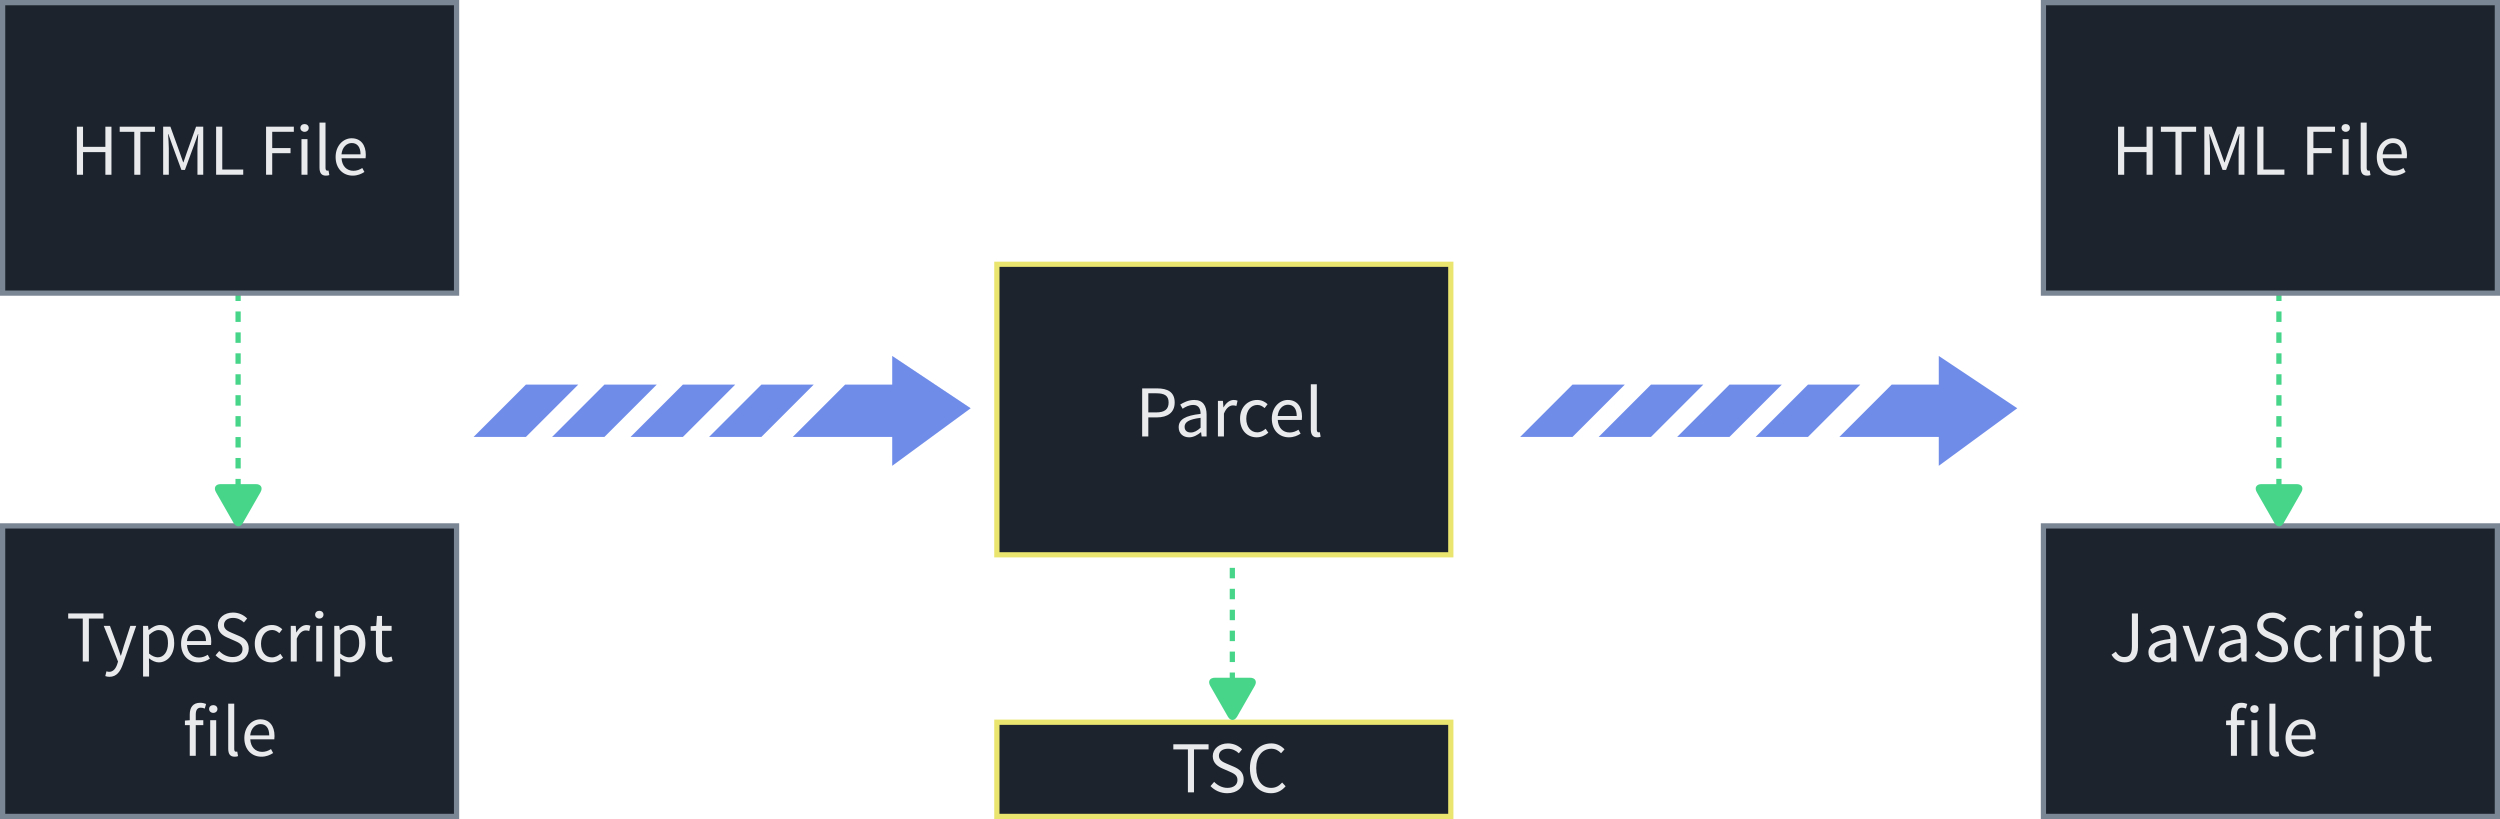 <?xml version="1.0" encoding="UTF-8" standalone="no"?>
<svg
   xmlns:dc="http://purl.org/dc/elements/1.1/"
   xmlns:cc="http://creativecommons.org/ns#"
   xmlns:rdf="http://www.w3.org/1999/02/22-rdf-syntax-ns#"
   xmlns:svg="http://www.w3.org/2000/svg"
   xmlns="http://www.w3.org/2000/svg"
   xmlns:sodipodi="http://sodipodi.sourceforge.net/DTD/sodipodi-0.dtd"
   xmlns:inkscape="http://www.inkscape.org/namespaces/inkscape"
   enable-background="new 0 0 595.28 841.89"
   version="1.1"
   viewBox="0 0 887.027 290.607"
   xml:space="preserve"
   id="svg760"
   sodipodi:docname="environment.svg"
   width="887.027"
   height="290.607"
   inkscape:version="0.92.3 (2405546, 2018-03-11)"><defs
   id="defs764" /><sodipodi:namedview
   pagecolor="#ffffff"
   bordercolor="#666666"
   borderopacity="1"
   objecttolerance="10"
   gridtolerance="10"
   guidetolerance="10"
   inkscape:pageopacity="0"
   inkscape:pageshadow="2"
   inkscape:window-width="2560"
   inkscape:window-height="1377"
   id="namedview762"
   showgrid="false"
   inkscape:zoom="1.1850152"
   inkscape:cx="240.38703"
   inkscape:cy="2.944632"
   inkscape:window-x="-8"
   inkscape:window-y="-8"
   inkscape:window-maximized="1"
   inkscape:current-layer="svg760" />

<path
   style="fill:none;fill-opacity:1;stroke:#47d58a;stroke-width:1.857;stroke-linecap:square;stroke-miterlimit:4;stroke-dasharray:1.857, 5.57;stroke-dashoffset:0;stroke-opacity:1"
   d="M 84.479,180.134 V 104.01"
   id="path4034"
   inkscape:connector-curvature="0"
   sodipodi:nodetypes="cc" /><rect
   style="opacity:1;fill:#1d232d;fill-opacity:1;stroke:#7b8694;stroke-width:1.857;stroke-linecap:round;stroke-miterlimit:4;stroke-dasharray:none;stroke-opacity:1"
   id="rect4010"
   width="161.066"
   height="103.082"
   x="0.928"
   y="0.928" /><g
   aria-label="HTML File"
   style="font-style:normal;font-variant:normal;font-weight:normal;font-stretch:normal;font-size:14px;line-height:1.25;font-family:'Small Fonts';-inkscape-font-specification:'Small Fonts';text-align:center;text-anchor:middle;opacity:1;fill:#e8eaec;fill-opacity:1;stroke:#cf2f25;stroke-width:1;stroke-linecap:round;stroke-miterlimit:4;stroke-dasharray:none;stroke-opacity:1"
   id="text4014"
   transform="scale(1.857)"><path
     d="m 14.688,33.391 h 1.176 v -4.326 h 4.27 v 4.326 h 1.162 v -9.184 h -1.162 v 3.85 h -4.27 v -3.85 h -1.176 z"
     style="font-style:normal;font-variant:normal;font-weight:normal;font-stretch:normal;font-family:'Source Sans Pro';-inkscape-font-specification:'Source Sans Pro';fill:#e8eaec;fill-opacity:1;stroke:none"
     id="path1756"
     inkscape:connector-curvature="0" /><path
     d="m 25.657,33.391 h 1.162 v -8.204 h 2.786 v -0.98 h -6.734 v 0.98 h 2.786 z"
     style="font-style:normal;font-variant:normal;font-weight:normal;font-stretch:normal;font-family:'Source Sans Pro';-inkscape-font-specification:'Source Sans Pro';fill:#e8eaec;fill-opacity:1;stroke:none"
     id="path1758"
     inkscape:connector-curvature="0" /><path
     d="m 31.176,33.391 h 1.078 v -5.054 c 0,-0.812 -0.084,-1.904 -0.14,-2.716 h 0.056 l 0.728,2.044 1.764,4.802 h 0.672 l 1.764,-4.802 0.728,-2.044 h 0.056 c -0.056,0.812 -0.154,1.904 -0.154,2.716 v 5.054 h 1.106 v -9.184 h -1.372 l -1.764,4.928 -0.644,1.876 h -0.056 l -0.658,-1.876 -1.778,-4.928 h -1.386 z"
     style="font-style:normal;font-variant:normal;font-weight:normal;font-stretch:normal;font-family:'Source Sans Pro';-inkscape-font-specification:'Source Sans Pro';fill:#e8eaec;fill-opacity:1;stroke:none"
     id="path1760"
     inkscape:connector-curvature="0" /><path
     d="m 41.293,33.391 h 5.18 v -0.994 h -4.004 v -8.19 h -1.176 z"
     style="font-style:normal;font-variant:normal;font-weight:normal;font-stretch:normal;font-family:'Source Sans Pro';-inkscape-font-specification:'Source Sans Pro';fill:#e8eaec;fill-opacity:1;stroke:none"
     id="path1762"
     inkscape:connector-curvature="0" /><path
     d="m 50.836,33.391 h 1.176 v -4.116 h 3.5 v -0.98 h -3.5 v -3.108 h 4.13 v -0.98 h -5.306 z"
     style="font-style:normal;font-variant:normal;font-weight:normal;font-stretch:normal;font-family:'Source Sans Pro';-inkscape-font-specification:'Source Sans Pro';fill:#e8eaec;fill-opacity:1;stroke:none"
     id="path1764"
     inkscape:connector-curvature="0" /><path
     d="m 58.19,25.187 c 0.448,0 0.798,-0.308 0.798,-0.742 0,-0.448 -0.35,-0.742 -0.798,-0.742 -0.448,0 -0.798,0.294 -0.798,0.742 0,0.434 0.35,0.742 0.798,0.742 z m -0.588,8.204 h 1.148 v -6.804 h -1.148 z"
     style="font-style:normal;font-variant:normal;font-weight:normal;font-stretch:normal;font-family:'Source Sans Pro';-inkscape-font-specification:'Source Sans Pro';fill:#e8eaec;fill-opacity:1;stroke:none"
     id="path1766"
     inkscape:connector-curvature="0" /><path
     d="m 61.047,32.019 c 0,0.994 0.35,1.54 1.218,1.54 0.308,0 0.504,-0.042 0.658,-0.112 l -0.154,-0.868 c -0.126,0.028 -0.182,0.028 -0.252,0.028 -0.168,0 -0.322,-0.14 -0.322,-0.504 v -8.68 h -1.148 z"
     style="font-style:normal;font-variant:normal;font-weight:normal;font-stretch:normal;font-family:'Source Sans Pro';-inkscape-font-specification:'Source Sans Pro';fill:#e8eaec;fill-opacity:1;stroke:none"
     id="path1768"
     inkscape:connector-curvature="0" /><path
     d="m 64.125,30.003 c 0,2.226 1.442,3.556 3.262,3.556 0.924,0 1.652,-0.322 2.24,-0.7 l -0.406,-0.756 c -0.504,0.322 -1.05,0.532 -1.694,0.532 -1.302,0 -2.184,-0.924 -2.268,-2.394 h 4.592 c 0.028,-0.168 0.042,-0.392 0.042,-0.63 0,-1.946 -0.98,-3.192 -2.716,-3.192 -1.554,0 -3.052,1.358 -3.052,3.584 z m 1.12,-0.518 c 0.14,-1.372 1.008,-2.156 1.96,-2.156 1.064,0 1.68,0.77 1.68,2.156 z"
     style="font-style:normal;font-variant:normal;font-weight:normal;font-stretch:normal;font-family:'Source Sans Pro';-inkscape-font-specification:'Source Sans Pro';fill:#e8eaec;fill-opacity:1;stroke:none"
     id="path1770"
     inkscape:connector-curvature="0" /></g><rect
   style="opacity:1;fill:#1d232d;fill-opacity:1;stroke:#7b8694;stroke-width:1.857;stroke-linecap:round;stroke-miterlimit:4;stroke-dasharray:none;stroke-opacity:1"
   id="rect4022"
   width="161.066"
   height="103.082"
   x="0.928"
   y="186.596" /><g
   aria-label="TypeScript 
file"
   style="font-style:normal;font-variant:normal;font-weight:normal;font-stretch:normal;font-size:14px;line-height:1.25;font-family:'Small Fonts';-inkscape-font-specification:'Small Fonts';text-align:center;text-anchor:middle;opacity:1;fill:#e8eaec;fill-opacity:1;stroke:#cf2f25;stroke-width:1;stroke-linecap:round;stroke-miterlimit:4;stroke-dasharray:none;stroke-opacity:1"
   id="text4026"
   transform="scale(1.857)"><path
     d="m 15.817,126.391 h 1.162 v -8.204 h 2.786 v -0.98 h -6.734 v 0.98 h 2.786 z"
     style="font-style:normal;font-variant:normal;font-weight:normal;font-stretch:normal;font-family:'Source Sans Pro';-inkscape-font-specification:'Source Sans Pro';fill:#e8eaec;fill-opacity:1;stroke:none"
     id="path1727"
     inkscape:connector-curvature="0" /><path
     d="m 20.339,128.267 -0.224,0.91 c 0.224,0.084 0.49,0.14 0.798,0.14 1.372,0 2.072,-1.022 2.548,-2.366 l 2.562,-7.364 h -1.12 l -1.218,3.766 c -0.182,0.602 -0.378,1.302 -0.574,1.918 h -0.056 c -0.21,-0.63 -0.448,-1.33 -0.658,-1.918 l -1.386,-3.766 h -1.19 l 2.73,6.818 -0.154,0.504 c -0.28,0.84 -0.77,1.456 -1.54,1.456 -0.168,0 -0.378,-0.056 -0.518,-0.098 z"
     style="font-style:normal;font-variant:normal;font-weight:normal;font-stretch:normal;font-family:'Source Sans Pro';-inkscape-font-specification:'Source Sans Pro';fill:#e8eaec;fill-opacity:1;stroke:none"
     id="path1729"
     inkscape:connector-curvature="0" /><path
     d="m 28.456,125.775 c 0.63,0.49 1.26,0.784 1.89,0.784 1.554,0 2.94,-1.358 2.94,-3.668 0,-2.114 -0.938,-3.472 -2.688,-3.472 -0.798,0 -1.554,0.434 -2.17,0.952 h -0.042 l -0.098,-0.784 h -0.952 v 9.674 h 1.148 v -2.296 z m 0.028,-0.896 v -3.57 c 0.672,-0.602 1.246,-0.924 1.82,-0.924 1.288,0 1.792,1.008 1.792,2.506 0,1.68 -0.826,2.702 -1.946,2.702 -0.448,0 -1.05,-0.196 -1.666,-0.714 z"
     style="font-style:normal;font-variant:normal;font-weight:normal;font-stretch:normal;font-family:'Source Sans Pro';-inkscape-font-specification:'Source Sans Pro';fill:#e8eaec;fill-opacity:1;stroke:none"
     id="path1731"
     inkscape:connector-curvature="0" /><path
     d="m 34.598,123.003 c 0,2.226 1.442,3.556 3.262,3.556 0.924,0 1.652,-0.322 2.24,-0.7 l -0.406,-0.756 c -0.504,0.322 -1.05,0.532 -1.694,0.532 -1.302,0 -2.184,-0.924 -2.268,-2.394 h 4.592 c 0.028,-0.168 0.042,-0.392 0.042,-0.63 0,-1.946 -0.98,-3.192 -2.716,-3.192 -1.554,0 -3.052,1.358 -3.052,3.584 z m 1.12,-0.518 c 0.14,-1.372 1.008,-2.156 1.96,-2.156 1.064,0 1.68,0.77 1.68,2.156 z"
     style="font-style:normal;font-variant:normal;font-weight:normal;font-stretch:normal;font-family:'Source Sans Pro';-inkscape-font-specification:'Source Sans Pro';fill:#e8eaec;fill-opacity:1;stroke:none"
     id="path1733"
     inkscape:connector-curvature="0" /><path
     d="m 41.186,125.201 c 0.798,0.826 1.918,1.358 3.206,1.358 1.932,0 3.136,-1.162 3.136,-2.618 0,-1.358 -0.826,-1.988 -1.89,-2.45 l -1.316,-0.56 c -0.714,-0.308 -1.526,-0.644 -1.526,-1.526 0,-0.826 0.686,-1.344 1.722,-1.344 0.84,0 1.526,0.336 2.086,0.868 l 0.616,-0.756 c -0.644,-0.672 -1.61,-1.134 -2.702,-1.134 -1.666,0 -2.898,1.036 -2.898,2.436 0,1.344 1.008,2.002 1.862,2.366 l 1.316,0.574 c 0.868,0.392 1.54,0.686 1.54,1.624 0,0.896 -0.714,1.498 -1.918,1.498 -0.966,0 -1.876,-0.462 -2.534,-1.148 z"
     style="font-style:normal;font-variant:normal;font-weight:normal;font-stretch:normal;font-family:'Source Sans Pro';-inkscape-font-specification:'Source Sans Pro';fill:#e8eaec;fill-opacity:1;stroke:none"
     id="path1735"
     inkscape:connector-curvature="0" /><path
     d="m 48.68,123.003 c 0,2.254 1.386,3.556 3.192,3.556 0.812,0 1.596,-0.336 2.212,-0.882 l -0.518,-0.756 c -0.406,0.364 -0.952,0.686 -1.596,0.686 -1.246,0 -2.1,-1.05 -2.1,-2.604 0,-1.568 0.896,-2.632 2.128,-2.632 0.546,0 0.966,0.252 1.372,0.602 l 0.574,-0.742 c -0.462,-0.434 -1.092,-0.812 -1.988,-0.812 -1.75,0 -3.276,1.302 -3.276,3.584 z"
     style="font-style:normal;font-variant:normal;font-weight:normal;font-stretch:normal;font-family:'Source Sans Pro';-inkscape-font-specification:'Source Sans Pro';fill:#e8eaec;fill-opacity:1;stroke:none"
     id="path1737"
     inkscape:connector-curvature="0" /><path
     d="m 55.555,126.391 h 1.148 v -4.368 c 0.462,-1.148 1.148,-1.568 1.722,-1.568 0.28,0 0.434,0.042 0.658,0.112 l 0.224,-1.008 c -0.224,-0.098 -0.434,-0.14 -0.728,-0.14 -0.77,0 -1.47,0.546 -1.932,1.4 h -0.042 l -0.098,-1.232 h -0.952 z"
     style="font-style:normal;font-variant:normal;font-weight:normal;font-stretch:normal;font-family:'Source Sans Pro';-inkscape-font-specification:'Source Sans Pro';fill:#e8eaec;fill-opacity:1;stroke:none"
     id="path1739"
     inkscape:connector-curvature="0" /><path
     d="m 61.01,118.187 c 0.448,0 0.798,-0.308 0.798,-0.742 0,-0.448 -0.35,-0.742 -0.798,-0.742 -0.448,0 -0.798,0.294 -0.798,0.742 0,0.434 0.35,0.742 0.798,0.742 z m -0.588,8.204 h 1.148 v -6.804 h -1.148 z"
     style="font-style:normal;font-variant:normal;font-weight:normal;font-stretch:normal;font-family:'Source Sans Pro';-inkscape-font-specification:'Source Sans Pro';fill:#e8eaec;fill-opacity:1;stroke:none"
     id="path1741"
     inkscape:connector-curvature="0" /><path
     d="m 64.988,125.775 c 0.63,0.49 1.26,0.784 1.89,0.784 1.554,0 2.94,-1.358 2.94,-3.668 0,-2.114 -0.938,-3.472 -2.688,-3.472 -0.798,0 -1.554,0.434 -2.17,0.952 h -0.042 l -0.098,-0.784 h -0.952 v 9.674 h 1.148 v -2.296 z m 0.028,-0.896 v -3.57 c 0.672,-0.602 1.246,-0.924 1.82,-0.924 1.288,0 1.792,1.008 1.792,2.506 0,1.68 -0.826,2.702 -1.946,2.702 -0.448,0 -1.05,-0.196 -1.666,-0.714 z"
     style="font-style:normal;font-variant:normal;font-weight:normal;font-stretch:normal;font-family:'Source Sans Pro';-inkscape-font-specification:'Source Sans Pro';fill:#e8eaec;fill-opacity:1;stroke:none"
     id="path1743"
     inkscape:connector-curvature="0" /><path
     d="m 71.829,124.291 c 0,1.344 0.49,2.268 1.946,2.268 0.42,0 0.882,-0.126 1.26,-0.252 l -0.224,-0.868 c -0.224,0.084 -0.532,0.182 -0.77,0.182 -0.784,0 -1.05,-0.476 -1.05,-1.316 v -3.78 h 1.834 v -0.938 h -1.834 v -1.904 h -0.966 l -0.14,1.904 -1.064,0.07 v 0.868 h 1.008 z"
     style="font-style:normal;font-variant:normal;font-weight:normal;font-stretch:normal;font-family:'Source Sans Pro';-inkscape-font-specification:'Source Sans Pro';fill:#e8eaec;fill-opacity:1;stroke:none"
     id="path1745"
     inkscape:connector-curvature="0" /><path
     d="m 39.377,134.501 c -0.308,-0.126 -0.714,-0.224 -1.134,-0.224 -1.358,0 -1.988,0.868 -1.988,2.254 v 1.078 l -0.924,0.07 v 0.868 h 0.924 v 5.866 h 1.148 v -5.866 h 1.442 v -0.938 h -1.442 v -1.078 c 0,-0.868 0.308,-1.316 0.952,-1.316 0.252,0 0.518,0.056 0.77,0.168 z"
     style="font-style:normal;font-variant:normal;font-weight:normal;font-stretch:normal;font-family:'Source Sans Pro';-inkscape-font-specification:'Source Sans Pro';fill:#e8eaec;fill-opacity:1;stroke:none"
     id="path1747"
     inkscape:connector-curvature="0" /><path
     d="m 40.749,136.209 c 0.448,0 0.798,-0.308 0.798,-0.742 0,-0.448 -0.35,-0.742 -0.798,-0.742 -0.448,0 -0.798,0.294 -0.798,0.742 0,0.434 0.35,0.742 0.798,0.742 z m -0.588,8.204 h 1.148 v -6.804 h -1.148 z"
     style="font-style:normal;font-variant:normal;font-weight:normal;font-stretch:normal;font-family:'Source Sans Pro';-inkscape-font-specification:'Source Sans Pro';fill:#e8eaec;fill-opacity:1;stroke:none"
     id="path1749"
     inkscape:connector-curvature="0" /><path
     d="m 43.606,143.041 c 0,0.994 0.35,1.54 1.218,1.54 0.308,0 0.504,-0.042 0.658,-0.112 l -0.154,-0.868 c -0.126,0.028 -0.182,0.028 -0.252,0.028 -0.168,0 -0.322,-0.14 -0.322,-0.504 v -8.68 h -1.148 z"
     style="font-style:normal;font-variant:normal;font-weight:normal;font-stretch:normal;font-family:'Source Sans Pro';-inkscape-font-specification:'Source Sans Pro';fill:#e8eaec;fill-opacity:1;stroke:none"
     id="path1751"
     inkscape:connector-curvature="0" /><path
     d="m 46.684,141.025 c 0,2.226 1.442,3.556 3.262,3.556 0.924,0 1.652,-0.322 2.24,-0.7 l -0.406,-0.756 c -0.504,0.322 -1.05,0.532 -1.694,0.532 -1.302,0 -2.184,-0.924 -2.268,-2.394 h 4.592 c 0.028,-0.168 0.042,-0.392 0.042,-0.63 0,-1.946 -0.98,-3.192 -2.716,-3.192 -1.554,0 -3.052,1.358 -3.052,3.584 z m 1.12,-0.518 c 0.14,-1.372 1.008,-2.156 1.96,-2.156 1.064,0 1.68,0.77 1.68,2.156 z"
     style="font-style:normal;font-variant:normal;font-weight:normal;font-stretch:normal;font-family:'Source Sans Pro';-inkscape-font-specification:'Source Sans Pro';fill:#e8eaec;fill-opacity:1;stroke:none"
     id="path1753"
     inkscape:connector-curvature="0" /></g><g
   style="opacity:1;fill:#47d58a;fill-opacity:1;stroke-width:123.849"
   transform="matrix(0,0.03,-0.03,0,92.82,170.971)"
   id="g4040"><g
     style="fill:#47d58a;fill-opacity:1;stroke-width:123.849"
     id="g4038"><path
       style="fill:#47d58a;fill-opacity:1;stroke-width:123.849"
       inkscape:connector-curvature="0"
       d="M 486.413,221.412 122.347,12.916 C 69.409,-17.402 26.495,7.476 26.495,68.479 v 415.652 c 0,61.004 42.914,85.882 95.852,55.563 l 364.066,-208.49 c 52.938,-30.317 52.938,-79.473 0,-109.792 z"
       id="path4036" /></g></g><path
   style="fill:#6f8ce9;fill-opacity:1;stroke:none;stroke-width:3.713;stroke-linecap:square;stroke-miterlimit:40;stroke-dasharray:none;stroke-dashoffset:1.2;stroke-opacity:1"
   d="m 316.564,126.29 v 10.175 h -16.71 l -18.567,18.567 h 35.277 v 10.248 l 27.85,-20.423 z"
   id="path4044"
   inkscape:connector-curvature="0"
   sodipodi:nodetypes="cccccccc" /><path
   id="path4046"
   style="fill:#6f8ce9;fill-opacity:1;stroke:none;stroke-width:3.713;stroke-linecap:square;stroke-miterlimit:40;stroke-dasharray:none;stroke-dashoffset:1.2;stroke-opacity:1"
   d="m 270.147,155.033 18.567,-18.567 h -18.567 l -18.567,18.567 z"
   inkscape:connector-curvature="0" /><path
   inkscape:connector-curvature="0"
   d="m 242.296,155.033 18.567,-18.567 h -18.567 l -18.567,18.567 z"
   style="fill:#6f8ce9;fill-opacity:1;stroke:none;stroke-width:3.713;stroke-linecap:square;stroke-miterlimit:40;stroke-dasharray:none;stroke-dashoffset:1.2;stroke-opacity:1"
   id="path4048" /><path
   id="path4050"
   style="fill:#6f8ce9;fill-opacity:1;stroke:none;stroke-width:3.713;stroke-linecap:square;stroke-miterlimit:40;stroke-dasharray:none;stroke-dashoffset:1.2;stroke-opacity:1"
   d="m 214.446,155.033 18.567,-18.567 h -18.567 l -18.567,18.567 z"
   inkscape:connector-curvature="0" /><path
   inkscape:connector-curvature="0"
   d="m 186.596,155.033 18.567,-18.567 h -18.567 l -18.567,18.567 z"
   style="fill:#6f8ce9;fill-opacity:1;stroke:none;stroke-width:3.713;stroke-linecap:square;stroke-miterlimit:40;stroke-dasharray:none;stroke-dashoffset:1.2;stroke-opacity:1"
   id="path4052" /><rect
   y="93.762"
   x="353.697"
   height="103.082"
   width="161.066"
   id="rect4059"
   style="opacity:1;fill:#1d232d;fill-opacity:1;stroke:#e9e56f;stroke-width:1.857;stroke-linecap:round;stroke-miterlimit:4;stroke-dasharray:none;stroke-opacity:1" /><g
   aria-label="Parcel"
   style="font-style:normal;font-variant:normal;font-weight:normal;font-stretch:normal;font-size:14px;line-height:1.25;font-family:'Small Fonts';-inkscape-font-specification:'Small Fonts';text-align:center;text-anchor:middle;opacity:1;fill:#e8eaec;fill-opacity:1;stroke:#cf2f25;stroke-width:1;stroke-linecap:round;stroke-miterlimit:4;stroke-dasharray:none;stroke-opacity:1"
   id="text4063"
   transform="scale(1.857)"><path
     d="m 218.229,83.391 h 1.176 v -3.64 h 1.652 c 2.002,0 3.388,-0.91 3.388,-2.842 0,-2.016 -1.358,-2.702 -3.388,-2.702 h -2.828 z m 1.176,-4.592 v -3.654 h 1.498 c 1.582,0 2.38,0.434 2.38,1.764 0,1.302 -0.77,1.89 -2.38,1.89 z"
     style="font-style:normal;font-variant:normal;font-weight:normal;font-stretch:normal;font-family:'Source Sans Pro';-inkscape-font-specification:'Source Sans Pro';fill:#e8eaec;fill-opacity:1;stroke:none"
     id="path1714"
     inkscape:connector-curvature="0" /><path
     d="m 225.206,81.627 c 0,1.218 0.854,1.932 2.002,1.932 0.84,0 1.596,-0.448 2.254,-0.98 h 0.028 l 0.098,0.812 h 0.952 v -4.172 c 0,-1.694 -0.7,-2.8 -2.366,-2.8 -1.092,0 -2.044,0.476 -2.674,0.882 l 0.462,0.798 c 0.532,-0.364 1.232,-0.728 2.03,-0.728 1.106,0 1.4,0.84 1.4,1.708 -2.898,0.322 -4.186,1.064 -4.186,2.548 z m 1.134,-0.084 c 0,-0.868 0.77,-1.428 3.052,-1.708 v 1.89 c -0.658,0.588 -1.204,0.91 -1.862,0.91 -0.672,0 -1.19,-0.322 -1.19,-1.092 z"
     style="font-style:normal;font-variant:normal;font-weight:normal;font-stretch:normal;font-family:'Source Sans Pro';-inkscape-font-specification:'Source Sans Pro';fill:#e8eaec;fill-opacity:1;stroke:none"
     id="path1716"
     inkscape:connector-curvature="0" /><path
     d="m 232.706,83.391 h 1.148 v -4.368 c 0.462,-1.148 1.148,-1.568 1.722,-1.568 0.28,0 0.434,0.042 0.658,0.112 l 0.224,-1.008 c -0.224,-0.098 -0.434,-0.14 -0.728,-0.14 -0.77,0 -1.47,0.546 -1.932,1.4 h -0.042 l -0.098,-1.232 h -0.952 z"
     style="font-style:normal;font-variant:normal;font-weight:normal;font-stretch:normal;font-family:'Source Sans Pro';-inkscape-font-specification:'Source Sans Pro';fill:#e8eaec;fill-opacity:1;stroke:none"
     id="path1718"
     inkscape:connector-curvature="0" /><path
     d="m 236.932,80.003 c 0,2.254 1.386,3.556 3.192,3.556 0.812,0 1.596,-0.336 2.212,-0.882 l -0.518,-0.756 c -0.406,0.364 -0.952,0.686 -1.596,0.686 -1.246,0 -2.1,-1.05 -2.1,-2.604 0,-1.568 0.896,-2.632 2.128,-2.632 0.546,0 0.966,0.252 1.372,0.602 l 0.574,-0.742 c -0.462,-0.434 -1.092,-0.812 -1.988,-0.812 -1.75,0 -3.276,1.302 -3.276,3.584 z"
     style="font-style:normal;font-variant:normal;font-weight:normal;font-stretch:normal;font-family:'Source Sans Pro';-inkscape-font-specification:'Source Sans Pro';fill:#e8eaec;fill-opacity:1;stroke:none"
     id="path1720"
     inkscape:connector-curvature="0" /><path
     d="m 243.002,80.003 c 0,2.226 1.442,3.556 3.262,3.556 0.924,0 1.652,-0.322 2.24,-0.7 l -0.406,-0.756 c -0.504,0.322 -1.05,0.532 -1.694,0.532 -1.302,0 -2.184,-0.924 -2.268,-2.394 h 4.592 c 0.028,-0.168 0.042,-0.392 0.042,-0.63 0,-1.946 -0.98,-3.192 -2.716,-3.192 -1.554,0 -3.052,1.358 -3.052,3.584 z m 1.12,-0.518 c 0.14,-1.372 1.008,-2.156 1.96,-2.156 1.064,0 1.68,0.77 1.68,2.156 z"
     style="font-style:normal;font-variant:normal;font-weight:normal;font-stretch:normal;font-family:'Source Sans Pro';-inkscape-font-specification:'Source Sans Pro';fill:#e8eaec;fill-opacity:1;stroke:none"
     id="path1722"
     inkscape:connector-curvature="0" /><path
     d="m 250.452,82.019 c 0,0.994 0.35,1.54 1.218,1.54 0.308,0 0.504,-0.042 0.658,-0.112 l -0.154,-0.868 c -0.126,0.028 -0.182,0.028 -0.252,0.028 -0.168,0 -0.322,-0.14 -0.322,-0.504 v -8.68 h -1.148 z"
     style="font-style:normal;font-variant:normal;font-weight:normal;font-stretch:normal;font-family:'Source Sans Pro';-inkscape-font-specification:'Source Sans Pro';fill:#e8eaec;fill-opacity:1;stroke:none"
     id="path1724"
     inkscape:connector-curvature="0" /></g><path
   sodipodi:nodetypes="cccccccc"
   inkscape:connector-curvature="0"
   id="path4065"
   d="m 687.899,126.29 v 10.175 h -16.71 l -18.567,18.567 h 35.277 v 10.248 l 27.85,-20.423 z"
   style="fill:#6f8ce9;fill-opacity:1;stroke:none;stroke-width:3.713;stroke-linecap:square;stroke-miterlimit:40;stroke-dasharray:none;stroke-dashoffset:1.2;stroke-opacity:1" /><path
   inkscape:connector-curvature="0"
   d="m 641.482,155.033 18.567,-18.567 h -18.567 l -18.567,18.567 z"
   style="fill:#6f8ce9;fill-opacity:1;stroke:none;stroke-width:3.713;stroke-linecap:square;stroke-miterlimit:40;stroke-dasharray:none;stroke-dashoffset:1.2;stroke-opacity:1"
   id="path4067" /><path
   id="path4069"
   style="fill:#6f8ce9;fill-opacity:1;stroke:none;stroke-width:3.713;stroke-linecap:square;stroke-miterlimit:40;stroke-dasharray:none;stroke-dashoffset:1.2;stroke-opacity:1"
   d="m 613.632,155.033 18.567,-18.567 h -18.567 l -18.567,18.567 z"
   inkscape:connector-curvature="0" /><path
   inkscape:connector-curvature="0"
   d="m 585.782,155.033 18.567,-18.567 H 585.782 l -18.567,18.567 z"
   style="fill:#6f8ce9;fill-opacity:1;stroke:none;stroke-width:3.713;stroke-linecap:square;stroke-miterlimit:40;stroke-dasharray:none;stroke-dashoffset:1.2;stroke-opacity:1"
   id="path4071" /><path
   id="path4073"
   style="fill:#6f8ce9;fill-opacity:1;stroke:none;stroke-width:3.713;stroke-linecap:square;stroke-miterlimit:40;stroke-dasharray:none;stroke-dashoffset:1.2;stroke-opacity:1"
   d="m 557.932,155.033 18.567,-18.567 h -18.567 l -18.567,18.567 z"
   inkscape:connector-curvature="0" /><path
   sodipodi:nodetypes="cc"
   inkscape:connector-curvature="0"
   id="path4077"
   d="M 808.583,180.134 V 104.01"
   style="fill:none;fill-opacity:1;stroke:#47d58a;stroke-width:1.857;stroke-linecap:square;stroke-miterlimit:4;stroke-dasharray:1.857, 5.57;stroke-dashoffset:0;stroke-opacity:1" /><rect
   y="0.928"
   x="725.033"
   height="103.082"
   width="161.066"
   id="rect4079"
   style="opacity:1;fill:#1d232d;fill-opacity:1;stroke:#7b8694;stroke-width:1.857;stroke-linecap:round;stroke-miterlimit:4;stroke-dasharray:none;stroke-opacity:1" /><g
   aria-label="HTML File"
   style="font-style:normal;font-variant:normal;font-weight:normal;font-stretch:normal;font-size:14px;line-height:1.25;font-family:'Small Fonts';-inkscape-font-specification:'Small Fonts';text-align:center;text-anchor:middle;opacity:1;fill:#e8eaec;fill-opacity:1;stroke:#cf2f25;stroke-width:1;stroke-linecap:round;stroke-miterlimit:4;stroke-dasharray:none;stroke-opacity:1"
   id="text4083"
   transform="scale(1.857)"><path
     d="m 404.688,33.391 h 1.176 v -4.326 h 4.27 v 4.326 h 1.162 v -9.184 h -1.162 v 3.85 h -4.27 v -3.85 h -1.176 z"
     style="font-style:normal;font-variant:normal;font-weight:normal;font-stretch:normal;font-family:'Source Sans Pro';-inkscape-font-specification:'Source Sans Pro';fill:#e8eaec;fill-opacity:1;stroke:none"
     id="path1697"
     inkscape:connector-curvature="0" /><path
     d="m 415.657,33.391 h 1.162 v -8.204 h 2.786 v -0.98 h -6.734 v 0.98 h 2.786 z"
     style="font-style:normal;font-variant:normal;font-weight:normal;font-stretch:normal;font-family:'Source Sans Pro';-inkscape-font-specification:'Source Sans Pro';fill:#e8eaec;fill-opacity:1;stroke:none"
     id="path1699"
     inkscape:connector-curvature="0" /><path
     d="m 421.176,33.391 h 1.078 v -5.054 c 0,-0.812 -0.084,-1.904 -0.14,-2.716 h 0.056 l 0.728,2.044 1.764,4.802 h 0.672 l 1.764,-4.802 0.728,-2.044 h 0.056 c -0.056,0.812 -0.154,1.904 -0.154,2.716 v 5.054 h 1.106 v -9.184 h -1.372 l -1.764,4.928 -0.644,1.876 h -0.056 l -0.658,-1.876 -1.778,-4.928 h -1.386 z"
     style="font-style:normal;font-variant:normal;font-weight:normal;font-stretch:normal;font-family:'Source Sans Pro';-inkscape-font-specification:'Source Sans Pro';fill:#e8eaec;fill-opacity:1;stroke:none"
     id="path1701"
     inkscape:connector-curvature="0" /><path
     d="m 431.293,33.391 h 5.18 v -0.994 h -4.004 v -8.19 h -1.176 z"
     style="font-style:normal;font-variant:normal;font-weight:normal;font-stretch:normal;font-family:'Source Sans Pro';-inkscape-font-specification:'Source Sans Pro';fill:#e8eaec;fill-opacity:1;stroke:none"
     id="path1703"
     inkscape:connector-curvature="0" /><path
     d="m 440.836,33.391 h 1.176 v -4.116 h 3.5 v -0.98 h -3.5 v -3.108 h 4.13 v -0.98 h -5.306 z"
     style="font-style:normal;font-variant:normal;font-weight:normal;font-stretch:normal;font-family:'Source Sans Pro';-inkscape-font-specification:'Source Sans Pro';fill:#e8eaec;fill-opacity:1;stroke:none"
     id="path1705"
     inkscape:connector-curvature="0" /><path
     d="m 448.19,25.187 c 0.448,0 0.798,-0.308 0.798,-0.742 0,-0.448 -0.35,-0.742 -0.798,-0.742 -0.448,0 -0.798,0.294 -0.798,0.742 0,0.434 0.35,0.742 0.798,0.742 z m -0.588,8.204 h 1.148 v -6.804 h -1.148 z"
     style="font-style:normal;font-variant:normal;font-weight:normal;font-stretch:normal;font-family:'Source Sans Pro';-inkscape-font-specification:'Source Sans Pro';fill:#e8eaec;fill-opacity:1;stroke:none"
     id="path1707"
     inkscape:connector-curvature="0" /><path
     d="m 451.047,32.019 c 0,0.994 0.35,1.54 1.218,1.54 0.308,0 0.504,-0.042 0.658,-0.112 l -0.154,-0.868 c -0.126,0.028 -0.182,0.028 -0.252,0.028 -0.168,0 -0.322,-0.14 -0.322,-0.504 v -8.68 h -1.148 z"
     style="font-style:normal;font-variant:normal;font-weight:normal;font-stretch:normal;font-family:'Source Sans Pro';-inkscape-font-specification:'Source Sans Pro';fill:#e8eaec;fill-opacity:1;stroke:none"
     id="path1709"
     inkscape:connector-curvature="0" /><path
     d="m 454.125,30.003 c 0,2.226 1.442,3.556 3.262,3.556 0.924,0 1.652,-0.322 2.24,-0.7 l -0.406,-0.756 c -0.504,0.322 -1.05,0.532 -1.694,0.532 -1.302,0 -2.184,-0.924 -2.268,-2.394 h 4.592 c 0.028,-0.168 0.042,-0.392 0.042,-0.63 0,-1.946 -0.98,-3.192 -2.716,-3.192 -1.554,0 -3.052,1.358 -3.052,3.584 z m 1.12,-0.518 c 0.14,-1.372 1.008,-2.156 1.96,-2.156 1.064,0 1.68,0.77 1.68,2.156 z"
     style="font-style:normal;font-variant:normal;font-weight:normal;font-stretch:normal;font-family:'Source Sans Pro';-inkscape-font-specification:'Source Sans Pro';fill:#e8eaec;fill-opacity:1;stroke:none"
     id="path1711"
     inkscape:connector-curvature="0" /></g><rect
   y="186.596"
   x="725.033"
   height="103.082"
   width="161.066"
   id="rect4085"
   style="opacity:1;fill:#1d232d;fill-opacity:1;stroke:#7b8694;stroke-width:1.857;stroke-linecap:round;stroke-miterlimit:4;stroke-dasharray:none;stroke-opacity:1" /><g
   aria-label="JavaScript
file"
   style="font-style:normal;font-variant:normal;font-weight:normal;font-stretch:normal;font-size:14px;line-height:1.25;font-family:'Small Fonts';-inkscape-font-specification:'Small Fonts';text-align:center;text-anchor:middle;opacity:1;fill:#e8eaec;fill-opacity:1;stroke:#cf2f25;stroke-width:1;stroke-linecap:round;stroke-miterlimit:4;stroke-dasharray:none;stroke-opacity:1"
   id="text4091"
   transform="scale(1.857)"><path
     d="m 403.442,125.089 c 0.532,0.966 1.358,1.47 2.52,1.47 1.806,0 2.534,-1.288 2.534,-2.87 v -6.482 h -1.162 v 6.37 c 0,1.4 -0.49,1.96 -1.47,1.96 -0.658,0 -1.176,-0.308 -1.596,-1.036 z"
     style="font-style:normal;font-variant:normal;font-weight:normal;font-stretch:normal;font-family:'Source Sans Pro';-inkscape-font-specification:'Source Sans Pro';fill:#e8eaec;fill-opacity:1;stroke:none"
     id="path1668"
     inkscape:connector-curvature="0" /><path
     d="m 410.493,124.627 c 0,1.218 0.854,1.932 2.002,1.932 0.84,0 1.596,-0.448 2.254,-0.98 h 0.028 l 0.098,0.812 h 0.952 v -4.172 c 0,-1.694 -0.7,-2.8 -2.366,-2.8 -1.092,0 -2.044,0.476 -2.674,0.882 l 0.462,0.798 c 0.532,-0.364 1.232,-0.728 2.03,-0.728 1.106,0 1.4,0.84 1.4,1.708 -2.898,0.322 -4.186,1.064 -4.186,2.548 z m 1.134,-0.084 c 0,-0.868 0.77,-1.428 3.052,-1.708 v 1.89 c -0.658,0.588 -1.204,0.91 -1.862,0.91 -0.672,0 -1.19,-0.322 -1.19,-1.092 z"
     style="font-style:normal;font-variant:normal;font-weight:normal;font-stretch:normal;font-family:'Source Sans Pro';-inkscape-font-specification:'Source Sans Pro';fill:#e8eaec;fill-opacity:1;stroke:none"
     id="path1670"
     inkscape:connector-curvature="0" /><path
     d="m 419.463,126.391 h 1.344 l 2.408,-6.804 h -1.134 l -1.288,3.864 c -0.196,0.672 -0.42,1.358 -0.616,2.002 h -0.056 c -0.21,-0.644 -0.434,-1.33 -0.63,-2.002 l -1.288,-3.864 h -1.19 z"
     style="font-style:normal;font-variant:normal;font-weight:normal;font-stretch:normal;font-family:'Source Sans Pro';-inkscape-font-specification:'Source Sans Pro';fill:#e8eaec;fill-opacity:1;stroke:none"
     id="path1672"
     inkscape:connector-curvature="0" /><path
     d="m 423.918,124.627 c 0,1.218 0.854,1.932 2.002,1.932 0.84,0 1.596,-0.448 2.254,-0.98 h 0.028 l 0.098,0.812 h 0.952 v -4.172 c 0,-1.694 -0.7,-2.8 -2.366,-2.8 -1.092,0 -2.044,0.476 -2.674,0.882 l 0.462,0.798 c 0.532,-0.364 1.232,-0.728 2.03,-0.728 1.106,0 1.4,0.84 1.4,1.708 -2.898,0.322 -4.186,1.064 -4.186,2.548 z m 1.134,-0.084 c 0,-0.868 0.77,-1.428 3.052,-1.708 v 1.89 c -0.658,0.588 -1.204,0.91 -1.862,0.91 -0.672,0 -1.19,-0.322 -1.19,-1.092 z"
     style="font-style:normal;font-variant:normal;font-weight:normal;font-stretch:normal;font-family:'Source Sans Pro';-inkscape-font-specification:'Source Sans Pro';fill:#e8eaec;fill-opacity:1;stroke:none"
     id="path1674"
     inkscape:connector-curvature="0" /><path
     d="m 430.831,125.201 c 0.798,0.826 1.918,1.358 3.206,1.358 1.932,0 3.136,-1.162 3.136,-2.618 0,-1.358 -0.826,-1.988 -1.89,-2.45 l -1.316,-0.56 c -0.714,-0.308 -1.526,-0.644 -1.526,-1.526 0,-0.826 0.686,-1.344 1.722,-1.344 0.84,0 1.526,0.336 2.086,0.868 l 0.616,-0.756 c -0.644,-0.672 -1.61,-1.134 -2.702,-1.134 -1.666,0 -2.898,1.036 -2.898,2.436 0,1.344 1.008,2.002 1.862,2.366 l 1.316,0.574 c 0.868,0.392 1.54,0.686 1.54,1.624 0,0.896 -0.714,1.498 -1.918,1.498 -0.966,0 -1.876,-0.462 -2.534,-1.148 z"
     style="font-style:normal;font-variant:normal;font-weight:normal;font-stretch:normal;font-family:'Source Sans Pro';-inkscape-font-specification:'Source Sans Pro';fill:#e8eaec;fill-opacity:1;stroke:none"
     id="path1676"
     inkscape:connector-curvature="0" /><path
     d="m 438.325,123.003 c 0,2.254 1.386,3.556 3.192,3.556 0.812,0 1.596,-0.336 2.212,-0.882 l -0.518,-0.756 c -0.406,0.364 -0.952,0.686 -1.596,0.686 -1.246,0 -2.1,-1.05 -2.1,-2.604 0,-1.568 0.896,-2.632 2.128,-2.632 0.546,0 0.966,0.252 1.372,0.602 l 0.574,-0.742 c -0.462,-0.434 -1.092,-0.812 -1.988,-0.812 -1.75,0 -3.276,1.302 -3.276,3.584 z"
     style="font-style:normal;font-variant:normal;font-weight:normal;font-stretch:normal;font-family:'Source Sans Pro';-inkscape-font-specification:'Source Sans Pro';fill:#e8eaec;fill-opacity:1;stroke:none"
     id="path1678"
     inkscape:connector-curvature="0" /><path
     d="m 445.2,126.391 h 1.148 v -4.368 c 0.462,-1.148 1.148,-1.568 1.722,-1.568 0.28,0 0.434,0.042 0.658,0.112 l 0.224,-1.008 c -0.224,-0.098 -0.434,-0.14 -0.728,-0.14 -0.77,0 -1.47,0.546 -1.932,1.4 h -0.042 l -0.098,-1.232 h -0.952 z"
     style="font-style:normal;font-variant:normal;font-weight:normal;font-stretch:normal;font-family:'Source Sans Pro';-inkscape-font-specification:'Source Sans Pro';fill:#e8eaec;fill-opacity:1;stroke:none"
     id="path1680"
     inkscape:connector-curvature="0" /><path
     d="m 450.655,118.187 c 0.448,0 0.798,-0.308 0.798,-0.742 0,-0.448 -0.35,-0.742 -0.798,-0.742 -0.448,0 -0.798,0.294 -0.798,0.742 0,0.434 0.35,0.742 0.798,0.742 z m -0.588,8.204 h 1.148 v -6.804 h -1.148 z"
     style="font-style:normal;font-variant:normal;font-weight:normal;font-stretch:normal;font-family:'Source Sans Pro';-inkscape-font-specification:'Source Sans Pro';fill:#e8eaec;fill-opacity:1;stroke:none"
     id="path1682"
     inkscape:connector-curvature="0" /><path
     d="m 454.632,125.775 c 0.63,0.49 1.26,0.784 1.89,0.784 1.554,0 2.94,-1.358 2.94,-3.668 0,-2.114 -0.938,-3.472 -2.688,-3.472 -0.798,0 -1.554,0.434 -2.17,0.952 h -0.042 l -0.098,-0.784 h -0.952 v 9.674 h 1.148 v -2.296 z m 0.028,-0.896 v -3.57 c 0.672,-0.602 1.246,-0.924 1.82,-0.924 1.288,0 1.792,1.008 1.792,2.506 0,1.68 -0.826,2.702 -1.946,2.702 -0.448,0 -1.05,-0.196 -1.666,-0.714 z"
     style="font-style:normal;font-variant:normal;font-weight:normal;font-stretch:normal;font-family:'Source Sans Pro';-inkscape-font-specification:'Source Sans Pro';fill:#e8eaec;fill-opacity:1;stroke:none"
     id="path1684"
     inkscape:connector-curvature="0" /><path
     d="m 461.474,124.291 c 0,1.344 0.49,2.268 1.946,2.268 0.42,0 0.882,-0.126 1.26,-0.252 l -0.224,-0.868 c -0.224,0.084 -0.532,0.182 -0.77,0.182 -0.784,0 -1.05,-0.476 -1.05,-1.316 v -3.78 h 1.834 v -0.938 h -1.834 v -1.904 h -0.966 l -0.14,1.904 -1.064,0.07 v 0.868 h 1.008 z"
     style="font-style:normal;font-variant:normal;font-weight:normal;font-stretch:normal;font-family:'Source Sans Pro';-inkscape-font-specification:'Source Sans Pro';fill:#e8eaec;fill-opacity:1;stroke:none"
     id="path1686"
     inkscape:connector-curvature="0" /><path
     d="m 429.377,134.501 c -0.308,-0.126 -0.714,-0.224 -1.134,-0.224 -1.358,0 -1.988,0.868 -1.988,2.254 v 1.078 l -0.924,0.07 v 0.868 h 0.924 v 5.866 h 1.148 v -5.866 h 1.442 v -0.938 h -1.442 v -1.078 c 0,-0.868 0.308,-1.316 0.952,-1.316 0.252,0 0.518,0.056 0.77,0.168 z"
     style="font-style:normal;font-variant:normal;font-weight:normal;font-stretch:normal;font-family:'Source Sans Pro';-inkscape-font-specification:'Source Sans Pro';fill:#e8eaec;fill-opacity:1;stroke:none"
     id="path1688"
     inkscape:connector-curvature="0" /><path
     d="m 430.749,136.209 c 0.448,0 0.798,-0.308 0.798,-0.742 0,-0.448 -0.35,-0.742 -0.798,-0.742 -0.448,0 -0.798,0.294 -0.798,0.742 0,0.434 0.35,0.742 0.798,0.742 z m -0.588,8.204 h 1.148 v -6.804 h -1.148 z"
     style="font-style:normal;font-variant:normal;font-weight:normal;font-stretch:normal;font-family:'Source Sans Pro';-inkscape-font-specification:'Source Sans Pro';fill:#e8eaec;fill-opacity:1;stroke:none"
     id="path1690"
     inkscape:connector-curvature="0" /><path
     d="m 433.606,143.041 c 0,0.994 0.35,1.54 1.218,1.54 0.308,0 0.504,-0.042 0.658,-0.112 l -0.154,-0.868 c -0.126,0.028 -0.182,0.028 -0.252,0.028 -0.168,0 -0.322,-0.14 -0.322,-0.504 v -8.68 h -1.148 z"
     style="font-style:normal;font-variant:normal;font-weight:normal;font-stretch:normal;font-family:'Source Sans Pro';-inkscape-font-specification:'Source Sans Pro';fill:#e8eaec;fill-opacity:1;stroke:none"
     id="path1692"
     inkscape:connector-curvature="0" /><path
     d="m 436.684,141.025 c 0,2.226 1.442,3.556 3.262,3.556 0.924,0 1.652,-0.322 2.24,-0.7 l -0.406,-0.756 c -0.504,0.322 -1.05,0.532 -1.694,0.532 -1.302,0 -2.184,-0.924 -2.268,-2.394 h 4.592 c 0.028,-0.168 0.042,-0.392 0.042,-0.63 0,-1.946 -0.98,-3.192 -2.716,-3.192 -1.554,0 -3.052,1.358 -3.052,3.584 z m 1.12,-0.518 c 0.14,-1.372 1.008,-2.156 1.96,-2.156 1.064,0 1.68,0.77 1.68,2.156 z"
     style="font-style:normal;font-variant:normal;font-weight:normal;font-stretch:normal;font-family:'Source Sans Pro';-inkscape-font-specification:'Source Sans Pro';fill:#e8eaec;fill-opacity:1;stroke:none"
     id="path1694"
     inkscape:connector-curvature="0" /></g><g
   id="g4097"
   transform="matrix(0,0.03,-0.03,0,816.924,170.971)"
   style="opacity:1;fill:#47d58a;fill-opacity:1;stroke-width:123.849"><g
     id="g4095"
     style="fill:#47d58a;fill-opacity:1;stroke-width:123.849"><path
       id="path4093"
       d="M 486.413,221.412 122.347,12.916 C 69.409,-17.402 26.495,7.476 26.495,68.479 v 415.652 c 0,61.004 42.914,85.882 95.852,55.563 l 364.066,-208.49 c 52.938,-30.317 52.938,-79.473 0,-109.792 z"
       inkscape:connector-curvature="0"
       style="fill:#47d58a;fill-opacity:1;stroke-width:123.849" /></g></g><rect
   style="opacity:1;fill:#1d232d;fill-opacity:1;stroke:#e9e56f;stroke-width:1.857;stroke-linecap:round;stroke-miterlimit:4;stroke-dasharray:none;stroke-opacity:1"
   id="rect4103"
   width="161.066"
   height="33.42"
   x="353.697"
   y="256.258" /><g
   aria-label="TSC"
   style="font-style:normal;font-variant:normal;font-weight:normal;font-stretch:normal;font-size:14px;line-height:1.25;font-family:'Small Fonts';-inkscape-font-specification:'Small Fonts';text-align:center;text-anchor:middle;opacity:1;fill:#e8eaec;fill-opacity:1;stroke:#cf2f25;stroke-width:1;stroke-linecap:round;stroke-miterlimit:4;stroke-dasharray:none;stroke-opacity:1"
   id="text4107"
   transform="scale(1.857)"><path
     d="m 226.969,151.391 h 1.162 v -8.204 h 2.786 v -0.98 h -6.734 v 0.98 h 2.786 z"
     style="font-style:normal;font-variant:normal;font-weight:normal;font-stretch:normal;font-family:'Source Sans Pro';-inkscape-font-specification:'Source Sans Pro';fill:#e8eaec;fill-opacity:1;stroke:none"
     id="path1661"
     inkscape:connector-curvature="0" /><path
     d="m 231.284,150.201 c 0.798,0.826 1.918,1.358 3.206,1.358 1.932,0 3.136,-1.162 3.136,-2.618 0,-1.358 -0.826,-1.988 -1.89,-2.45 l -1.316,-0.56 c -0.714,-0.308 -1.526,-0.644 -1.526,-1.526 0,-0.826 0.686,-1.344 1.722,-1.344 0.84,0 1.526,0.336 2.086,0.868 l 0.616,-0.756 c -0.644,-0.672 -1.61,-1.134 -2.702,-1.134 -1.666,0 -2.898,1.036 -2.898,2.436 0,1.344 1.008,2.002 1.862,2.366 l 1.316,0.574 c 0.868,0.392 1.54,0.686 1.54,1.624 0,0.896 -0.714,1.498 -1.918,1.498 -0.966,0 -1.876,-0.462 -2.534,-1.148 z"
     style="font-style:normal;font-variant:normal;font-weight:normal;font-stretch:normal;font-family:'Source Sans Pro';-inkscape-font-specification:'Source Sans Pro';fill:#e8eaec;fill-opacity:1;stroke:none"
     id="path1663"
     inkscape:connector-curvature="0" /><path
     d="m 238.82,146.799 c 0,2.996 1.722,4.76 4.032,4.76 1.162,0 2.072,-0.49 2.786,-1.33 l -0.658,-0.714 c -0.588,0.658 -1.232,1.022 -2.1,1.022 -1.75,0 -2.856,-1.456 -2.856,-3.766 0,-2.282 1.162,-3.71 2.912,-3.71 0.756,0 1.344,0.336 1.834,0.854 l 0.658,-0.742 c -0.546,-0.602 -1.414,-1.134 -2.506,-1.134 -2.352,0 -4.102,1.806 -4.102,4.76 z"
     style="font-style:normal;font-variant:normal;font-weight:normal;font-stretch:normal;font-family:'Source Sans Pro';-inkscape-font-specification:'Source Sans Pro';fill:#e8eaec;fill-opacity:1;stroke:none"
     id="path1665"
     inkscape:connector-curvature="0" /></g><path
   sodipodi:nodetypes="cc"
   inkscape:connector-curvature="0"
   id="path4109"
   d="M 437.248,248.831 V 196.844"
   style="fill:none;fill-opacity:1;stroke:#47d58a;stroke-width:1.857;stroke-linecap:square;stroke-miterlimit:4;stroke-dasharray:1.857, 5.57;stroke-dashoffset:0;stroke-opacity:1" /><g
   id="g4115"
   transform="matrix(0,0.03,-0.03,0,445.589,239.668)"
   style="opacity:1;fill:#47d58a;fill-opacity:1;stroke-width:123.849"><g
     id="g4113"
     style="fill:#47d58a;fill-opacity:1;stroke-width:123.849"><path
       id="path4111"
       d="M 486.413,221.412 122.347,12.916 C 69.409,-17.402 26.495,7.476 26.495,68.479 v 415.652 c 0,61.004 42.914,85.882 95.852,55.563 l 364.066,-208.49 c 52.938,-30.317 52.938,-79.473 0,-109.792 z"
       inkscape:connector-curvature="0"
       style="fill:#47d58a;fill-opacity:1;stroke-width:123.849" /></g></g></svg>